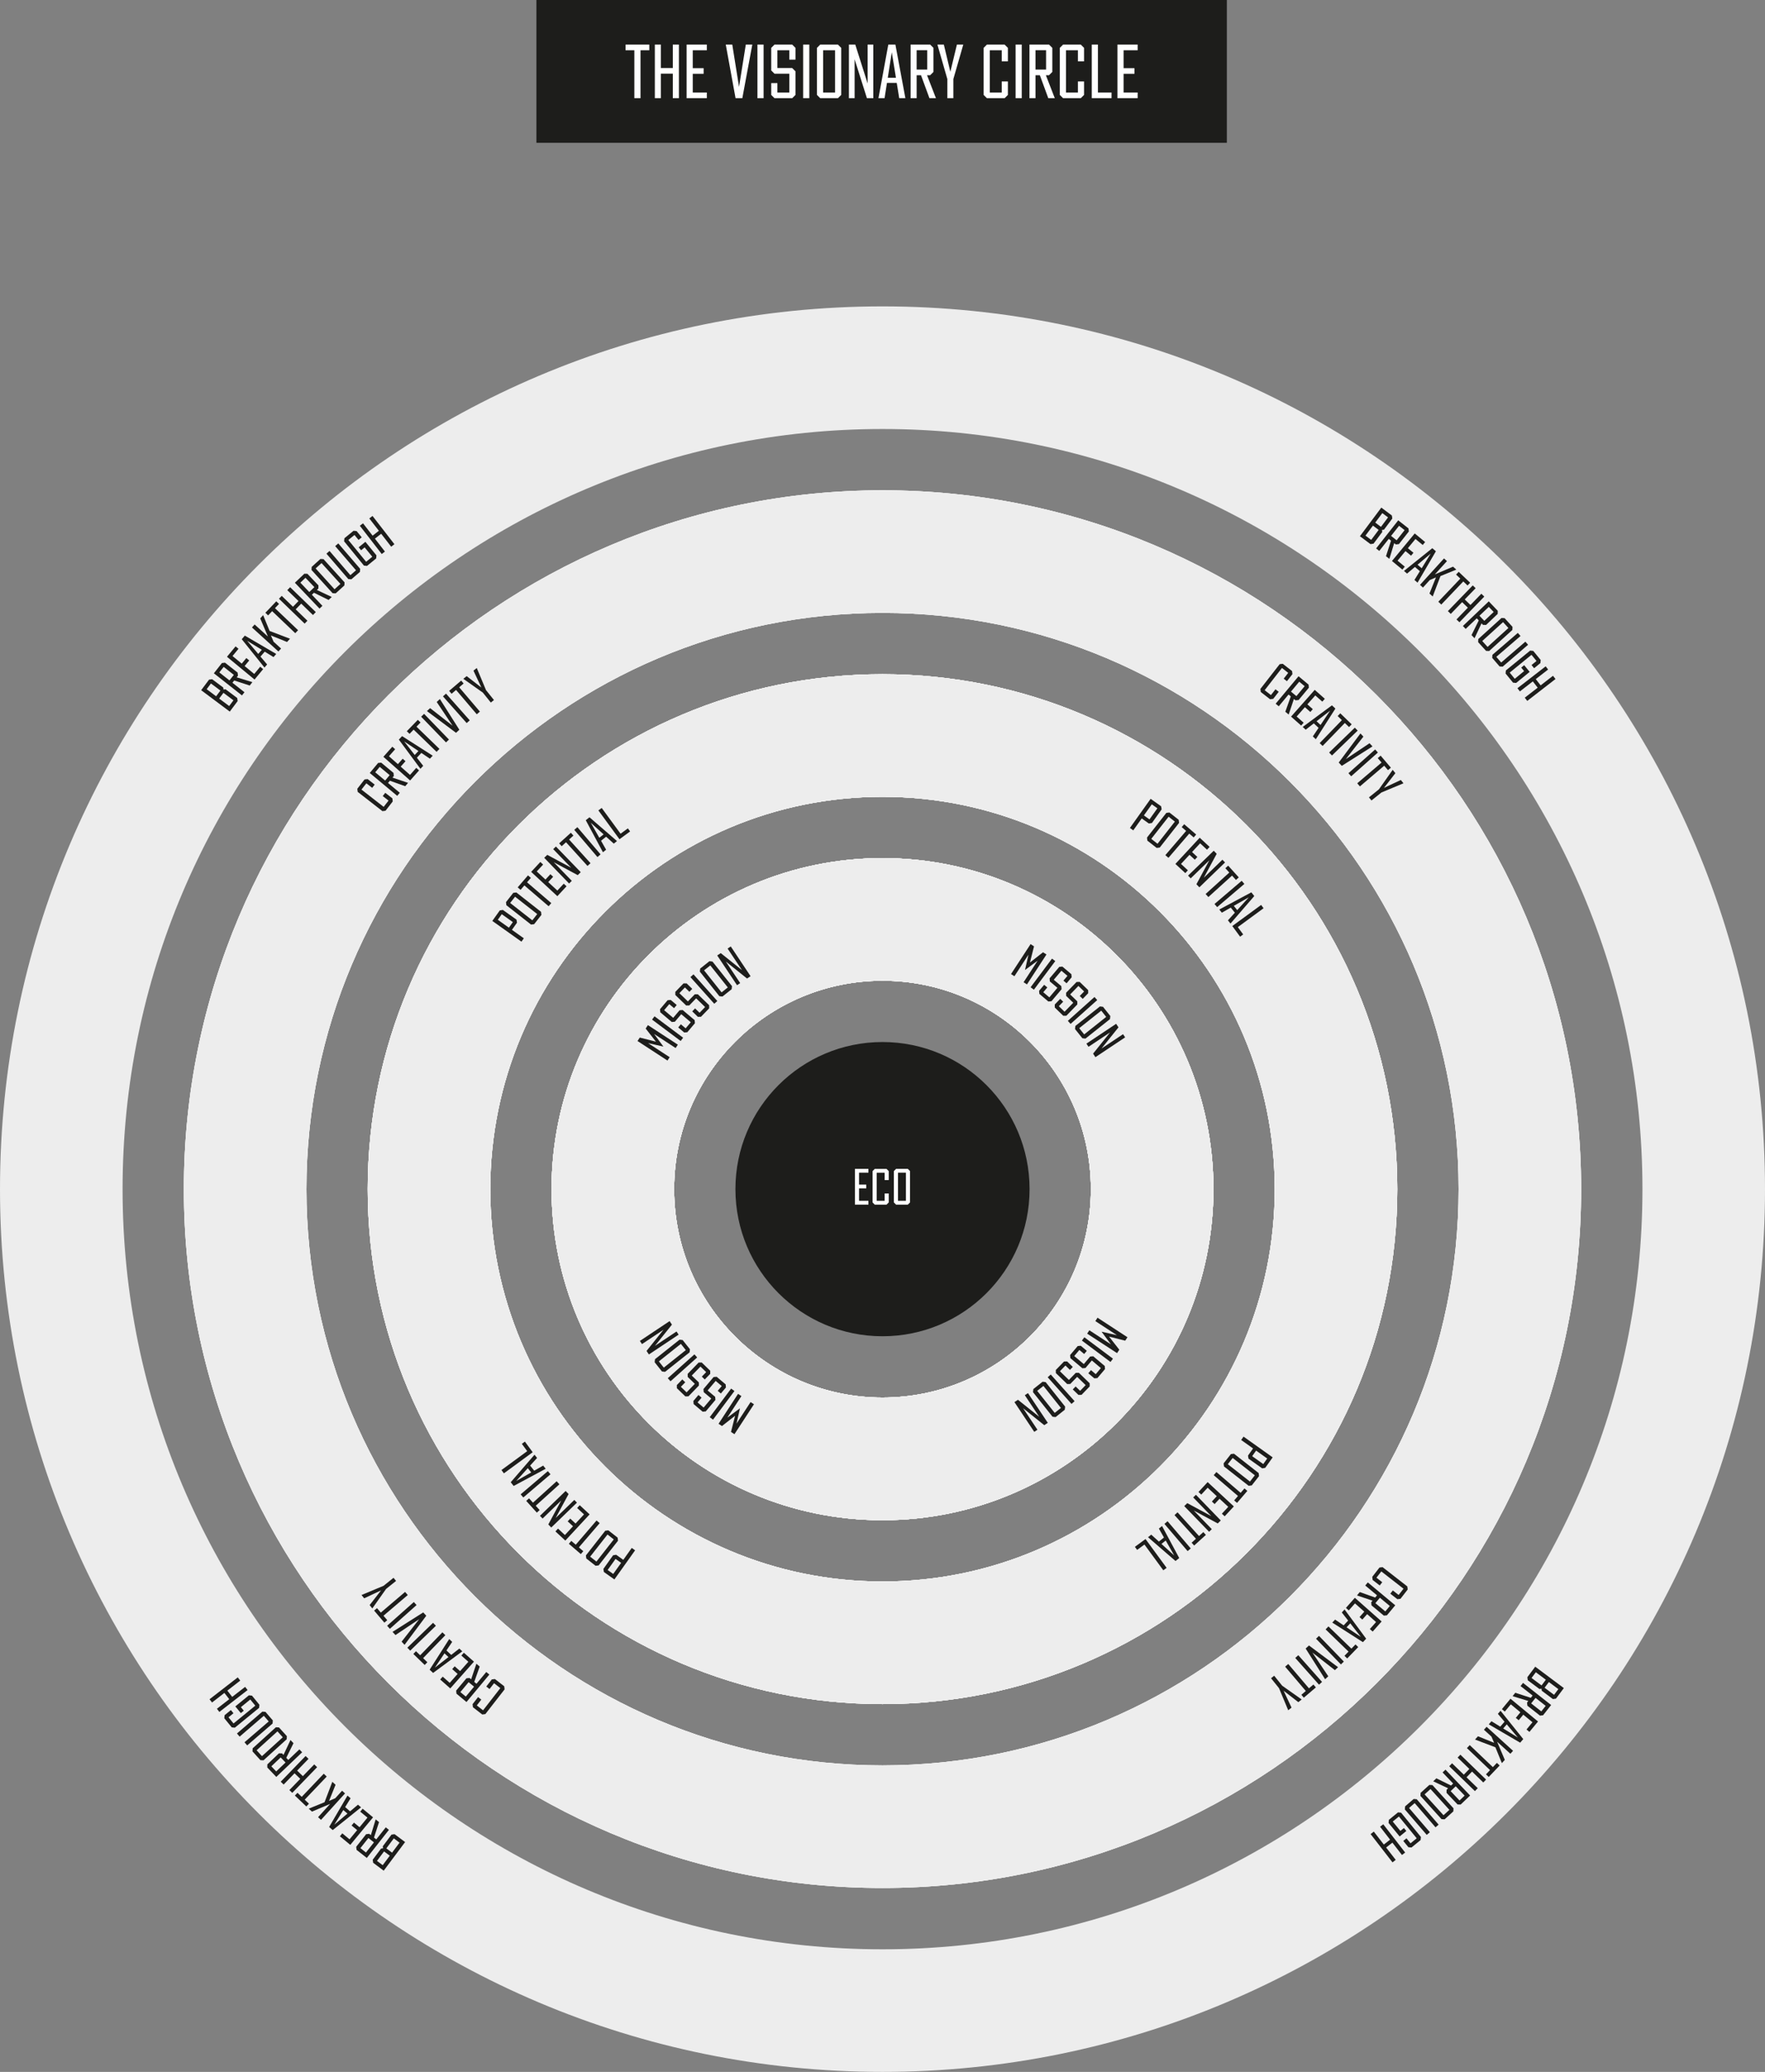 <?xml version="1.0" encoding="UTF-8"?>
<svg id="Layer_2" data-name="Layer 2" xmlns="http://www.w3.org/2000/svg" viewBox="0 0 790.36 927.52">
  <rect x="0" y="0" width="790.36" height="927.52" fill="#808080" stroke="none"/>
  <defs>
    <style>
      .cls-1 {
        fill: #1d1d1b;
      }

      .cls-2 {
        fill: #fff;
      }

      .cls-3 {
        fill: #ededed;
      }
    </style>
  </defs>
  <g id="Layer_1-2" data-name="Layer 1">
    <g>
      <g>
        <rect class="cls-1" x="240.2" width="309.17" height="63.93"/>
        <g>
          <path class="cls-2" d="M284.06,22.51h-3.93v-2.55h10.62v2.55h-3.93v21.45h-2.76v-21.45Z"/>
          <path class="cls-2" d="M304.01,19.96v24h-2.73v-10.98h-5.34v10.98h-2.7v-24h2.7v10.5h5.34v-10.5h2.73Z"/>
          <path class="cls-2" d="M310.22,22.51v8.01h4.86v2.52h-4.86v8.37h6.3v2.55h-9.06v-24h9.06v2.55h-6.3Z"/>
          <path class="cls-2" d="M336.88,19.96l-4.47,24h-3.03l-4.38-24h2.91l3.03,18.93,3.03-18.93h2.91Z"/>
          <path class="cls-2" d="M341.93,43.96h-2.76v-24h2.76v24Z"/>
          <path class="cls-2" d="M353.45,26.71v-4.2h-5.34v7.95h6.63l1.47,1.47v10.56l-1.47,1.47h-7.92l-1.47-1.47v-5.28h2.76v4.2h5.34v-8.4h-6.63l-1.47-1.47v-10.11l1.47-1.47h7.92l1.47,1.47v5.28h-2.76Z"/>
          <path class="cls-2" d="M362.41,43.96h-2.76v-24h2.76v24Z"/>
          <path class="cls-2" d="M376.69,21.43v21.06l-1.47,1.47h-7.92l-1.47-1.47v-21.06l1.47-1.47h7.92l1.47,1.47ZM368.59,22.51v18.9h5.34v-18.9h-5.34Z"/>
          <path class="cls-2" d="M391.06,19.96v24h-2.85l-5.52-17.43v17.43h-2.55v-24h2.85l5.52,17.4v-17.4h2.55Z"/>
          <path class="cls-2" d="M401.56,37.12h-4.38l-1.08,6.84h-2.73l4.41-24h3.18l4.47,24h-2.76l-1.11-6.84ZM401.2,34.81l-1.86-11.43-1.8,11.43h3.66Z"/>
          <path class="cls-2" d="M416.2,43.96l-3.78-10.29h-1.95v10.29h-2.7v-24h8.76l1.47,1.47v10.77l-1.47,1.47h-1.41l3.99,10.29h-2.91ZM410.47,31.15h4.74v-8.67h-4.74v8.67Z"/>
          <path class="cls-2" d="M426.91,35.38v8.58h-2.7v-8.58l-4.44-15.42h2.88l2.91,12.18,2.94-12.18h2.85l-4.44,15.42Z"/>
          <path class="cls-2" d="M451.33,42.49l-1.47,1.47h-7.92l-1.47-1.47v-21.06l1.47-1.47h7.92l1.47,1.47v6.03h-2.76v-4.95h-5.34v18.9h5.34v-4.95h2.76v6.03Z"/>
          <path class="cls-2" d="M457.54,43.96h-2.76v-24h2.76v24Z"/>
          <path class="cls-2" d="M469.42,43.96l-3.78-10.29h-1.95v10.29h-2.7v-24h8.76l1.47,1.47v10.77l-1.47,1.47h-1.41l3.99,10.29h-2.91ZM463.69,31.15h4.74v-8.67h-4.74v8.67Z"/>
          <path class="cls-2" d="M485.44,42.49l-1.47,1.47h-7.92l-1.47-1.47v-21.06l1.47-1.47h7.92l1.47,1.47v6.03h-2.76v-4.95h-5.34v18.9h5.34v-4.95h2.76v6.03Z"/>
          <path class="cls-2" d="M497.74,41.41v2.55h-8.85v-24h2.76v21.45h6.09Z"/>
          <path class="cls-2" d="M503.14,22.51v8.01h4.86v2.52h-4.86v8.37h6.3v2.55h-9.06v-24h9.06v2.55h-6.3Z"/>
        </g>
      </g>
      <path class="cls-3" d="M395.18,384.15c-81.84,0-148.19,66.35-148.19,148.19s66.35,148.2,148.19,148.2,148.19-66.35,148.19-148.2-66.34-148.19-148.19-148.19ZM395.18,625.65c-51.53,0-93.31-41.78-93.31-93.31s41.78-93.3,93.31-93.3,93.31,41.77,93.31,93.3-41.78,93.31-93.31,93.31Z"/>
      <path class="cls-3" d="M395.18,301.82c-127.31,0-230.52,103.21-230.52,230.52s103.21,230.53,230.52,230.53,230.52-103.21,230.52-230.53-103.2-230.52-230.52-230.52ZM395.18,707.98c-97,0-175.63-78.64-175.63-175.64s78.63-175.63,175.63-175.63,175.64,78.63,175.64,175.63-78.64,175.64-175.64,175.64Z"/>
      <path class="cls-3" d="M395.18,219.49c-172.78,0-312.85,140.07-312.85,312.85s140.07,312.85,312.85,312.85,312.85-140.06,312.85-312.85-140.06-312.85-312.85-312.85ZM395.18,790.31c-142.47,0-257.96-115.5-257.96-257.97s115.49-257.96,257.96-257.96,257.97,115.49,257.97,257.96-115.5,257.97-257.97,257.97Z"/>
      <path class="cls-3" d="M395.18,137.16C176.93,137.16,0,314.09,0,532.34s176.93,395.18,395.18,395.18,395.18-176.92,395.18-395.18-176.93-395.18-395.18-395.18ZM395.18,872.64c-187.94,0-340.29-152.36-340.29-340.3S207.24,192.05,395.18,192.05s340.3,152.35,340.3,340.29-152.36,340.3-340.3,340.3Z"/>
      <path class="cls-2" d="M395.18,384.15c-81.84,0-148.19,66.35-148.19,148.19s66.35,148.2,148.19,148.2,148.19-66.35,148.19-148.2-66.34-148.19-148.19-148.19ZM395.18,625.65c-51.53,0-93.31-41.78-93.31-93.31s41.78-93.3,93.31-93.3,93.31,41.77,93.31,93.3-41.78,93.31-93.31,93.31Z"/>
      <path class="cls-2" d="M395.18,301.82c-127.31,0-230.52,103.21-230.52,230.52s103.21,230.53,230.52,230.53,230.52-103.21,230.52-230.53-103.2-230.52-230.52-230.52ZM395.18,707.98c-97,0-175.63-78.64-175.63-175.64s78.63-175.63,175.63-175.63,175.64,78.63,175.64,175.63-78.64,175.64-175.64,175.64Z"/>
      <path class="cls-2" d="M395.18,219.49c-172.78,0-312.85,140.07-312.85,312.85s140.07,312.85,312.85,312.85,312.85-140.06,312.85-312.85-140.06-312.85-312.85-312.85ZM395.18,790.31c-142.47,0-257.96-115.5-257.96-257.97s115.49-257.96,257.96-257.96,257.97,115.49,257.97,257.96-115.5,257.97-257.97,257.97Z"/>
      <path class="cls-3" d="M395.18,384.15c-81.84,0-148.19,66.35-148.19,148.19s66.35,148.2,148.19,148.2,148.19-66.35,148.19-148.2-66.34-148.19-148.19-148.19ZM395.18,625.65c-51.53,0-93.31-41.78-93.31-93.31s41.78-93.3,93.31-93.3,93.31,41.77,93.31,93.3-41.78,93.31-93.31,93.31Z"/>
      <path class="cls-3" d="M395.18,301.82c-127.31,0-230.52,103.21-230.52,230.52s103.21,230.53,230.52,230.53,230.52-103.21,230.52-230.53-103.2-230.52-230.52-230.52ZM395.18,707.98c-97,0-175.63-78.64-175.63-175.64s78.63-175.63,175.63-175.63,175.64,78.63,175.64,175.63-78.64,175.64-175.64,175.64Z"/>
      <path class="cls-3" d="M395.18,219.49c-172.78,0-312.85,140.07-312.85,312.85s140.07,312.85,312.85,312.85,312.85-140.06,312.85-312.85-140.06-312.85-312.85-312.85ZM395.18,790.31c-142.47,0-257.96-115.5-257.96-257.97s115.49-257.96,257.96-257.96,257.97,115.49,257.97,257.96-115.5,257.97-257.97,257.97Z"/>
      <path class="cls-2" d="M395.18,384.15c-81.84,0-148.19,66.35-148.19,148.19s66.35,148.2,148.19,148.2,148.19-66.35,148.19-148.2-66.34-148.19-148.19-148.19ZM395.18,625.65c-51.53,0-93.31-41.78-93.31-93.31s41.78-93.3,93.31-93.3,93.31,41.77,93.31,93.3-41.78,93.31-93.31,93.31Z"/>
      <path class="cls-2" d="M395.18,301.82c-127.31,0-230.52,103.21-230.52,230.52s103.21,230.53,230.52,230.53,230.52-103.21,230.52-230.53-103.2-230.52-230.52-230.52ZM395.18,707.98c-97,0-175.63-78.64-175.63-175.64s78.63-175.63,175.63-175.63,175.64,78.63,175.64,175.63-78.64,175.64-175.64,175.64Z"/>
      <path class="cls-3" d="M395.18,384.15c-81.84,0-148.19,66.35-148.19,148.19s66.35,148.2,148.19,148.2,148.19-66.35,148.19-148.2-66.34-148.19-148.19-148.19ZM395.18,625.65c-51.53,0-93.31-41.78-93.31-93.31s41.78-93.3,93.31-93.3,93.31,41.77,93.31,93.3-41.78,93.31-93.31,93.31Z"/>
      <path class="cls-3" d="M395.18,301.82c-127.31,0-230.52,103.21-230.52,230.52s103.21,230.53,230.52,230.53,230.52-103.21,230.52-230.53-103.2-230.52-230.52-230.52ZM395.18,707.98c-97,0-175.63-78.64-175.63-175.64s78.63-175.63,175.63-175.63,175.64,78.63,175.64,175.63-78.64,175.64-175.64,175.64Z"/>
      <path class="cls-2" d="M395.18,384.15c-81.84,0-148.19,66.35-148.19,148.19s66.35,148.2,148.19,148.2,148.19-66.35,148.19-148.2-66.34-148.19-148.19-148.19ZM395.18,625.65c-51.53,0-93.31-41.78-93.31-93.31s41.78-93.3,93.31-93.3,93.31,41.77,93.31,93.3-41.78,93.31-93.31,93.31Z"/>
      <path class="cls-3" d="M395.18,384.15c-81.84,0-148.19,66.35-148.19,148.19s66.35,148.2,148.19,148.2,148.19-66.35,148.19-148.2-66.34-148.19-148.19-148.19ZM395.18,625.65c-51.53,0-93.31-41.78-93.31-93.31s41.78-93.3,93.31-93.3,93.31,41.77,93.31,93.3-41.78,93.31-93.31,93.31Z"/>
      <circle class="cls-1" cx="395.18" cy="532.34" r="65.86"/>
      <g>
        <path class="cls-1" d="M321.75,637.4l8.74-13.4,1.51.98-6.3,9.65,5.63-4.16h.02s-1.54,6.84-1.54,6.84l6.3-9.65,1.51.98-8.74,13.4-1.54-1.01,1.83-7.24-5.87,4.6-1.54-1.01Z"/>
        <path class="cls-1" d="M327.4,621.62l1.47,1.1-9.58,12.81-1.47-1.1,9.58-12.81Z"/>
        <path class="cls-1" d="M314.16,625.68l-1.8,2.14,2.72,2.3,3.42-4.05-3.38-2.85-.12-1.38,4.54-5.38,1.38-.12,4.03,3.41.12,1.38-2.27,2.69-1.41-1.19,1.81-2.14-2.72-2.3-3.61,4.28,3.38,2.85.12,1.38-4.35,5.15-1.38.12-4.03-3.41-.12-1.38,2.27-2.69,1.4,1.19Z"/>
        <path class="cls-1" d="M306.84,618.82l-1.95,2.01,2.56,2.48,3.69-3.81-3.18-3.08-.02-1.39,4.9-5.06,1.39-.02,3.79,3.67.02,1.39-2.45,2.53-1.32-1.28,1.95-2.01-2.56-2.48-3.9,4.02,3.18,3.08.02,1.39-4.69,4.84-1.38.02-3.79-3.67-.02-1.39,2.45-2.53,1.32,1.28Z"/>
        <path class="cls-1" d="M310.96,606.31l1.23,1.37-11.93,10.67-1.23-1.37,11.93-10.67Z"/>
        <path class="cls-1" d="M293.31,608.46l10.99-8.73,1.38.16,3.28,4.13-.16,1.38-10.99,8.73-1.38-.16-3.28-4.13.16-1.38ZM297.24,612.24l9.86-7.84-2.21-2.79-9.86,7.84,2.21,2.79Z"/>
        <path class="cls-1" d="M286.53,600.29l13.31-8.87,1.05,1.58-7.62,9.51,9.67-6.44.94,1.41-13.31,8.87-1.05-1.58,7.61-9.5-9.65,6.43-.94-1.41Z"/>
      </g>
      <g>
        <path class="cls-1" d="M290.13,458.91l13.4,8.75-.98,1.51-9.65-6.3,4.16,5.63v.02s-6.84-1.54-6.84-1.54l9.65,6.29-.98,1.51-13.41-8.75,1.01-1.54,7.24,1.83-4.6-5.87,1.01-1.54Z"/>
        <path class="cls-1" d="M305.9,464.55l-1.1,1.47-12.81-9.58,1.1-1.47,12.81,9.58Z"/>
        <path class="cls-1" d="M301.84,451.32l-2.14-1.81-2.3,2.72,4.05,3.42,2.85-3.38,1.38-.12,5.38,4.54.12,1.38-3.41,4.03-1.38.12-2.69-2.27,1.19-1.41,2.14,1.81,2.3-2.72-4.28-3.61-2.85,3.38-1.38.12-5.15-4.35-.12-1.38,3.41-4.03,1.38-.12,2.69,2.27-1.19,1.41Z"/>
        <path class="cls-1" d="M308.71,444l-2.01-1.95-2.48,2.56,3.81,3.69,3.08-3.18,1.38-.02,5.06,4.9.02,1.39-3.67,3.79-1.39.02-2.53-2.45,1.28-1.32,2.01,1.95,2.48-2.56-4.02-3.9-3.08,3.18-1.39.02-4.84-4.69-.02-1.39,3.67-3.79,1.39-.02,2.53,2.45-1.28,1.32Z"/>
        <path class="cls-1" d="M321.21,448.12l-1.37,1.23-10.67-11.93,1.37-1.23,10.67,11.93Z"/>
        <path class="cls-1" d="M319.06,430.47l8.73,10.99-.16,1.38-4.13,3.28-1.38-.16-8.73-10.99.16-1.38,4.13-3.29,1.38.16ZM315.28,434.39l7.84,9.86,2.79-2.21-7.84-9.86-2.79,2.21Z"/>
        <path class="cls-1" d="M327.23,423.69l8.87,13.31-1.58,1.05-9.51-7.62,6.44,9.67-1.41.94-8.87-13.31,1.58-1.05,9.5,7.61-6.43-9.65,1.41-.94Z"/>
      </g>
      <g>
        <path class="cls-1" d="M468.61,427.28l-8.74,13.41-1.51-.98,6.29-9.65-5.63,4.16h-.02s1.54-6.84,1.54-6.84l-6.29,9.65-1.51-.98,8.75-13.4,1.54,1.01-1.83,7.24,5.87-4.6,1.54,1Z"/>
        <path class="cls-1" d="M462.97,443.06l-1.47-1.1,9.58-12.81,1.47,1.1-9.58,12.81Z"/>
        <path class="cls-1" d="M476.2,439l1.81-2.14-2.72-2.3-3.42,4.05,3.38,2.85.12,1.38-4.54,5.38-1.38.12-4.03-3.41-.12-1.38,2.27-2.69,1.41,1.19-1.81,2.14,2.72,2.3,3.61-4.28-3.38-2.85-.12-1.38,4.35-5.15,1.38-.12,4.03,3.41.12,1.38-2.27,2.69-1.41-1.19Z"/>
        <path class="cls-1" d="M483.52,445.86l1.95-2.01-2.56-2.48-3.69,3.81,3.18,3.08.02,1.39-4.9,5.06-1.39.02-3.79-3.67-.02-1.38,2.45-2.53,1.32,1.28-1.95,2.01,2.56,2.48,3.9-4.02-3.18-3.08-.02-1.39,4.69-4.84,1.39-.02,3.79,3.67.02,1.39-2.45,2.53-1.32-1.28Z"/>
        <path class="cls-1" d="M479.4,458.37l-1.23-1.37,11.93-10.67,1.23,1.37-11.93,10.67Z"/>
        <path class="cls-1" d="M497.05,456.22l-10.99,8.73-1.38-.16-3.29-4.13.16-1.38,10.99-8.73,1.38.16,3.28,4.13-.16,1.38ZM493.13,452.44l-9.86,7.84,2.22,2.79,9.86-7.84-2.21-2.79Z"/>
        <path class="cls-1" d="M503.84,464.39l-13.31,8.87-1.05-1.58,7.62-9.51-9.67,6.44-.94-1.41,13.31-8.87,1.05,1.58-7.61,9.49,9.65-6.43.94,1.41Z"/>
      </g>
      <g>
        <path class="cls-1" d="M500.24,605.77l-13.41-8.74.98-1.51,9.65,6.3-4.16-5.63v-.02s6.84,1.54,6.84,1.54l-9.65-6.3.98-1.51,13.4,8.74-1.01,1.54-7.24-1.83,4.6,5.87-1.01,1.54Z"/>
        <path class="cls-1" d="M484.47,600.13l1.1-1.47,12.81,9.58-1.1,1.47-12.81-9.58Z"/>
        <path class="cls-1" d="M488.53,613.36l2.14,1.81,2.3-2.72-4.05-3.42-2.85,3.38-1.38.12-5.38-4.54-.12-1.38,3.41-4.03,1.38-.12,2.69,2.27-1.19,1.41-2.14-1.81-2.3,2.72,4.28,3.61,2.85-3.38,1.38-.12,5.15,4.35.12,1.38-3.41,4.03-1.38.12-2.69-2.27,1.19-1.41Z"/>
        <path class="cls-1" d="M481.66,620.68l2.01,1.95,2.48-2.56-3.81-3.69-3.08,3.18-1.39.02-5.06-4.9-.02-1.39,3.68-3.79,1.39-.02,2.53,2.45-1.28,1.32-2.01-1.95-2.48,2.56,4.03,3.9,3.07-3.18,1.39-.02,4.84,4.69.02,1.39-3.67,3.79-1.39.02-2.53-2.45,1.28-1.32Z"/>
        <path class="cls-1" d="M469.15,616.56l1.37-1.23,10.67,11.93-1.37,1.23-10.67-11.93Z"/>
        <path class="cls-1" d="M471.3,634.21l-8.73-10.99.16-1.38,4.13-3.28,1.38.16,8.73,10.99-.16,1.38-4.13,3.29-1.38-.16ZM475.08,630.29l-7.84-9.86-2.79,2.21,7.84,9.86,2.79-2.21Z"/>
        <path class="cls-1" d="M463.14,641l-8.87-13.31,1.58-1.05,9.51,7.62-6.45-9.67,1.41-.94,8.88,13.31-1.58,1.05-9.49-7.61,6.43,9.65-1.41.94Z"/>
      </g>
      <g>
        <path class="cls-1" d="M270.19,702.36l4.35-6.11,1.37-.23,3.2,2.27,3.79-5.33,1.5,1.07-9.28,13.04-4.7-3.34-.23-1.37ZM272.1,702.84l2.5,1.77,3.54-4.97-2.5-1.77-3.54,4.97Z"/>
        <path class="cls-1" d="M262.37,696.31l8.66-11.05,1.38-.17,4.16,3.26.17,1.38-8.66,11.05-1.38.17-4.16-3.26-.17-1.38ZM267.07,699.07l7.77-9.92-2.8-2.2-7.77,9.92,2.8,2.2Z"/>
        <path class="cls-1" d="M259.21,692.71l1.99,1.71-1.11,1.29-5.37-4.61,1.11-1.29,1.99,1.71,9.31-10.85,1.4,1.2-9.31,10.85Z"/>
        <path class="cls-1" d="M252.96,687.18l3.63-3.92-2.38-2.2,1.14-1.23,2.38,2.2,3.79-4.09-3.08-2.86,1.16-1.25,4.43,4.11-10.88,11.73-4.43-4.11,1.16-1.25,3.08,2.86Z"/>
        <path class="cls-1" d="M241.79,678.59l11.5-11.13,1.32,1.37-5.79,10.73,8.35-8.09,1.18,1.22-11.5,11.13-1.32-1.37,5.78-10.72-8.34,8.07-1.18-1.22Z"/>
        <path class="cls-1" d="M239.89,674.07l1.76,1.94-1.26,1.14-4.75-5.25,1.26-1.14,1.76,1.94,10.6-9.59,1.24,1.36-10.6,9.6Z"/>
        <path class="cls-1" d="M245.32,658.59l1.19,1.4-12.18,10.38-1.19-1.4,12.18-10.38Z"/>
        <path class="cls-1" d="M237.4,656.1l1.82,2.28,4.01-2.28,1.13,1.42-14.34,7.69-1.32-1.66,10.65-12.32,1.15,1.44-3.1,3.42ZM236.35,657.25l-5.18,5.73,6.71-3.82-1.52-1.91Z"/>
        <path class="cls-1" d="M233.68,646.36l1.37-1,3.49,4.76-12.9,9.45-1.09-1.48,11.53-8.45-2.4-3.28Z"/>
      </g>
      <g>
        <path class="cls-1" d="M225.17,407.34l6.11,4.35.23,1.37-2.27,3.2,5.33,3.79-1.07,1.5-13.04-9.28,3.34-4.7,1.37-.23ZM224.69,409.26l-1.78,2.49,4.97,3.54,1.78-2.49-4.97-3.54Z"/>
        <path class="cls-1" d="M231.22,399.53l11.05,8.66.17,1.38-3.26,4.16-1.38.17-11.05-8.66-.17-1.38,3.26-4.16,1.38-.17ZM228.45,404.23l9.92,7.77,2.2-2.8-9.92-7.77-2.2,2.8Z"/>
        <path class="cls-1" d="M234.82,396.37l-1.71,1.99-1.29-1.11,4.61-5.37,1.29,1.11-1.71,1.99,10.86,9.31-1.2,1.4-10.85-9.31Z"/>
        <path class="cls-1" d="M240.34,390.11l3.92,3.63,2.21-2.38,1.23,1.14-2.21,2.38,4.09,3.8,2.86-3.08,1.25,1.16-4.11,4.43-11.73-10.88,4.11-4.43,1.25,1.16-2.86,3.08Z"/>
        <path class="cls-1" d="M248.93,378.95l11.13,11.5-1.37,1.32-10.73-5.79,8.09,8.35-1.22,1.18-11.13-11.5,1.37-1.32,10.72,5.77-8.07-8.33,1.22-1.18Z"/>
        <path class="cls-1" d="M253.46,377.05l-1.94,1.76-1.14-1.26,5.25-4.75,1.14,1.26-1.94,1.76,9.6,10.6-1.36,1.23-9.6-10.6Z"/>
        <path class="cls-1" d="M268.93,382.48l-1.4,1.19-10.38-12.18,1.4-1.19,10.38,12.18Z"/>
        <path class="cls-1" d="M271.42,374.56l-2.28,1.82,2.28,4.01-1.42,1.14-7.69-14.34,1.66-1.32,12.32,10.65-1.44,1.15-3.42-3.1ZM270.28,373.51l-5.73-5.18,3.82,6.71,1.91-1.52Z"/>
        <path class="cls-1" d="M281.16,370.84l1,1.37-4.76,3.49-9.45-12.91,1.49-1.09,8.45,11.53,3.27-2.4Z"/>
      </g>
      <g>
        <path class="cls-1" d="M520.18,362.32l-4.35,6.11-1.37.23-3.2-2.27-3.79,5.33-1.5-1.07,9.28-13.04,4.7,3.34.23,1.37ZM518.26,361.84l-2.49-1.77-3.54,4.97,2.5,1.78,3.54-4.97Z"/>
        <path class="cls-1" d="M527.99,368.37l-8.66,11.05-1.38.17-4.16-3.26-.17-1.38,8.66-11.05,1.37-.17,4.16,3.26.17,1.38ZM523.3,365.61l-7.77,9.92,2.8,2.2,7.77-9.92-2.8-2.2Z"/>
        <path class="cls-1" d="M531.15,371.98l-1.99-1.71,1.11-1.29,5.37,4.61-1.11,1.29-1.99-1.71-9.31,10.85-1.39-1.2,9.31-10.85Z"/>
        <path class="cls-1" d="M537.42,377.51l-3.63,3.92,2.38,2.2-1.14,1.23-2.38-2.2-3.8,4.09,3.08,2.86-1.16,1.25-4.43-4.11,10.88-11.73,4.43,4.11-1.16,1.25-3.08-2.86Z"/>
        <path class="cls-1" d="M548.57,386.09l-11.5,11.13-1.32-1.37,5.79-10.73-8.35,8.09-1.18-1.22,11.5-11.14,1.32,1.37-5.78,10.72,8.34-8.07,1.18,1.22Z"/>
        <path class="cls-1" d="M550.47,390.61l-1.76-1.94,1.26-1.14,4.75,5.25-1.26,1.14-1.76-1.94-10.6,9.6-1.23-1.36,10.6-9.6Z"/>
        <path class="cls-1" d="M545.04,406.09l-1.19-1.4,12.18-10.38,1.19,1.4-12.18,10.38Z"/>
        <path class="cls-1" d="M552.96,408.58l-1.82-2.28-4.01,2.28-1.13-1.42,14.34-7.69,1.32,1.66-10.65,12.32-1.15-1.44,3.1-3.42ZM554.02,407.43l5.18-5.73-6.71,3.82,1.52,1.91Z"/>
        <path class="cls-1" d="M556.68,418.32l-1.37,1-3.49-4.76,12.91-9.45,1.09,1.48-11.53,8.45,2.4,3.27Z"/>
      </g>
      <g>
        <path class="cls-1" d="M565.2,657.34l-6.12-4.35-.23-1.37,2.27-3.2-5.33-3.79,1.07-1.5,13.04,9.28-3.34,4.7-1.37.23ZM565.68,655.42l1.77-2.49-4.97-3.54-1.77,2.49,4.97,3.54Z"/>
        <path class="cls-1" d="M559.15,665.15l-11.05-8.66-.17-1.38,3.26-4.16,1.38-.17,11.05,8.66.17,1.37-3.26,4.16-1.37.17ZM561.91,660.45l-9.92-7.77-2.19,2.8,9.92,7.77,2.19-2.8Z"/>
        <path class="cls-1" d="M555.55,668.31l1.71-1.99,1.29,1.11-4.61,5.37-1.29-1.11,1.71-1.99-10.86-9.31,1.2-1.4,10.86,9.31Z"/>
        <path class="cls-1" d="M550.02,674.57l-3.92-3.63-2.2,2.38-1.23-1.14,2.2-2.38-4.09-3.8-2.86,3.08-1.25-1.16,4.11-4.43,11.73,10.88-4.11,4.43-1.25-1.16,2.86-3.08Z"/>
        <path class="cls-1" d="M541.44,685.73l-11.14-11.5,1.37-1.32,10.73,5.79-8.09-8.35,1.22-1.18,11.13,11.5-1.37,1.32-10.72-5.77,8.07,8.34-1.22,1.18Z"/>
        <path class="cls-1" d="M536.91,687.63l1.94-1.76,1.14,1.26-5.25,4.75-1.14-1.26,1.94-1.76-9.6-10.6,1.36-1.24,9.6,10.6Z"/>
        <path class="cls-1" d="M521.43,682.2l1.4-1.19,10.38,12.18-1.4,1.19-10.38-12.18Z"/>
        <path class="cls-1" d="M518.94,690.12l2.28-1.82-2.28-4.01,1.42-1.14,7.69,14.34-1.66,1.32-12.31-10.65,1.44-1.15,3.42,3.1ZM520.09,691.17l5.73,5.18-3.82-6.71-1.91,1.52Z"/>
        <path class="cls-1" d="M509.2,693.84l-1-1.37,4.76-3.49,9.45,12.9-1.48,1.09-8.45-11.53-3.28,2.4Z"/>
      </g>
      <g>
        <path class="cls-1" d="M175.7,357.4l.17,1.38-3.24,4.17-1.38.17-11.08-8.63-.17-1.38,3.24-4.17,1.38-.17,3.17,2.47-1.13,1.45-2.61-2.03-2.19,2.81,9.94,7.74,2.19-2.81-2.6-2.03,1.13-1.45,3.17,2.47Z"/>
        <path class="cls-1" d="M181.46,351.96l-6.88-2.45-.83,1,5.27,4.39-1.15,1.38-12.29-10.24,3.74-4.49,1.38-.13,5.52,4.59.13,1.38-.6.72,6.97,2.35-1.24,1.49ZM172.46,349.43l2.02-2.43-4.44-3.7-2.02,2.43,4.44,3.7Z"/>
        <path class="cls-1" d="M174.17,338.54l4,3.54,2.15-2.42,1.26,1.11-2.15,2.43,4.18,3.7,2.78-3.15,1.27,1.13-4,4.52-11.98-10.6,4-4.52,1.27,1.13-2.78,3.14Z"/>
        <path class="cls-1" d="M188.67,337.07l-2,2.13,2.84,3.64-1.24,1.33-9.67-13.08,1.45-1.55,13.72,8.76-1.26,1.34-3.83-2.58ZM187.38,336.2l-6.41-4.3,4.74,6.08,1.67-1.78Z"/>
        <path class="cls-1" d="M185.21,326.64l-1.82,1.88-1.22-1.18,4.93-5.09,1.22,1.18-1.82,1.88,10.28,9.95-1.28,1.32-10.28-9.95Z"/>
        <path class="cls-1" d="M201.04,331.07l-1.32,1.28-11.13-11.5,1.32-1.28,11.13,11.5Z"/>
        <path class="cls-1" d="M196.98,312.93l8.71,13.75-1.48,1.38-13.03-9.73,1.42-1.32,10.07,7.87-7.11-10.62,1.42-1.32Z"/>
        <path class="cls-1" d="M210.35,322.47l-1.38,1.22-10.62-11.95,1.38-1.22,10.62,11.96Z"/>
        <path class="cls-1" d="M204.21,308.87l-1.99,1.7-1.1-1.29,5.39-4.59,1.1,1.29-1.99,1.7,9.27,10.88-1.4,1.19-9.26-10.88Z"/>
        <path class="cls-1" d="M217.61,308.92l3.58,4.46-1.4,1.13-3.58-4.46-8.74-6.17,1.5-1.2,6.6,5.12-3.55-7.56,1.48-1.19,4.12,9.87Z"/>
      </g>
      <g>
        <path class="cls-1" d="M220.24,751.82l1.38-.17,4.17,3.24.17,1.38-8.63,11.08-1.38.17-4.17-3.24-.17-1.38,2.47-3.17,1.45,1.13-2.03,2.61,2.81,2.19,7.74-9.95-2.81-2.19-2.03,2.61-1.45-1.13,2.47-3.17Z"/>
        <path class="cls-1" d="M214.81,746.06l-2.45,6.88,1,.83,4.39-5.27,1.38,1.15-10.24,12.29-4.49-3.74-.13-1.38,4.6-5.51,1.38-.13.72.6,2.35-6.97,1.49,1.24ZM212.28,755.07l-2.43-2.02-3.7,4.44,2.43,2.02,3.7-4.44Z"/>
        <path class="cls-1" d="M201.38,753.36l3.54-4-2.43-2.15,1.11-1.26,2.43,2.15,3.7-4.18-3.14-2.78,1.12-1.27,4.52,4-10.6,11.98-4.52-4,1.13-1.27,3.14,2.78Z"/>
        <path class="cls-1" d="M199.92,738.85l2.13,2,3.64-2.84,1.33,1.24-13.08,9.67-1.55-1.45,8.76-13.71,1.34,1.26-2.58,3.84ZM199.04,740.14l-4.3,6.41,6.08-4.74-1.78-1.67Z"/>
        <path class="cls-1" d="M189.48,742.31l1.88,1.82-1.18,1.22-5.09-4.93,1.18-1.22,1.88,1.82,9.95-10.28,1.32,1.28-9.95,10.27Z"/>
        <path class="cls-1" d="M193.91,726.48l1.28,1.32-11.5,11.14-1.28-1.32,11.5-11.13Z"/>
        <path class="cls-1" d="M175.77,730.54l13.75-8.71,1.37,1.48-9.73,13.03-1.32-1.42,7.87-10.07-10.62,7.11-1.32-1.42Z"/>
        <path class="cls-1" d="M185.31,717.17l1.22,1.37-11.95,10.63-1.22-1.38,11.96-10.62Z"/>
        <path class="cls-1" d="M171.71,723.31l1.7,1.99-1.29,1.1-4.59-5.39,1.29-1.1,1.7,2,10.88-9.26,1.19,1.4-10.88,9.27Z"/>
        <path class="cls-1" d="M171.76,709.91l4.46-3.58,1.13,1.4-4.46,3.58-6.17,8.74-1.2-1.5,5.12-6.59-7.56,3.55-1.19-1.48,9.87-4.12Z"/>
      </g>
      <g>
        <path class="cls-1" d="M570.12,312.86l-1.38.17-4.17-3.24-.17-1.38,8.63-11.08,1.38-.17,4.17,3.24.17,1.38-2.47,3.17-1.45-1.13,2.03-2.6-2.81-2.19-7.74,9.95,2.81,2.19,2.03-2.6,1.45,1.13-2.47,3.17Z"/>
        <path class="cls-1" d="M575.56,318.62l2.45-6.88-1-.83-4.39,5.27-1.38-1.15,10.24-12.29,4.49,3.74.13,1.38-4.59,5.52-1.38.13-.72-.6-2.35,6.97-1.49-1.24ZM578.09,309.61l2.43,2.02,3.7-4.44-2.43-2.02-3.7,4.44Z"/>
        <path class="cls-1" d="M588.98,311.32l-3.54,4,2.43,2.15-1.11,1.26-2.43-2.15-3.7,4.18,3.14,2.78-1.12,1.27-4.52-4,10.6-11.98,4.52,4-1.13,1.27-3.14-2.78Z"/>
        <path class="cls-1" d="M590.45,325.83l-2.13-2-3.64,2.84-1.33-1.24,13.08-9.67,1.55,1.45-8.76,13.72-1.34-1.26,2.58-3.83ZM591.33,324.54l4.3-6.41-6.08,4.74,1.78,1.67Z"/>
        <path class="cls-1" d="M600.88,322.37l-1.88-1.82,1.18-1.22,5.09,4.93-1.18,1.22-1.88-1.82-9.95,10.28-1.32-1.28,9.95-10.28Z"/>
        <path class="cls-1" d="M596.46,338.2l-1.28-1.32,11.5-11.13,1.28,1.32-11.5,11.13Z"/>
        <path class="cls-1" d="M614.6,334.14l-13.75,8.71-1.38-1.48,9.73-13.03,1.32,1.42-7.87,10.07,10.62-7.11,1.32,1.42Z"/>
        <path class="cls-1" d="M605.05,347.51l-1.22-1.37,11.96-10.63,1.22,1.38-11.96,10.63Z"/>
        <path class="cls-1" d="M618.65,341.37l-1.7-1.99,1.29-1.1,4.59,5.39-1.29,1.1-1.7-1.99-10.88,9.27-1.19-1.4,10.88-9.27Z"/>
        <path class="cls-1" d="M618.6,354.77l-4.46,3.58-1.13-1.4,4.46-3.58,6.17-8.74,1.2,1.5-5.12,6.59,7.56-3.55,1.19,1.48-9.87,4.12Z"/>
      </g>
      <g>
        <path class="cls-1" d="M614.66,707.28l-.17-1.38,3.24-4.17,1.38-.17,11.08,8.63.17,1.38-3.24,4.17-1.38.17-3.17-2.47,1.13-1.45,2.6,2.03,2.19-2.81-9.94-7.74-2.19,2.81,2.6,2.03-1.13,1.45-3.17-2.47Z"/>
        <path class="cls-1" d="M608.91,712.72l6.88,2.45.83-1-5.27-4.39,1.15-1.38,12.29,10.24-3.74,4.49-1.38.13-5.52-4.59-.13-1.38.6-.72-6.97-2.35,1.24-1.49ZM617.91,715.25l-2.02,2.43,4.44,3.7,2.02-2.43-4.44-3.7Z"/>
        <path class="cls-1" d="M616.2,726.14l-4-3.54-2.15,2.43-1.26-1.11,2.14-2.43-4.18-3.7-2.78,3.14-1.27-1.13,4-4.52,11.98,10.6-4,4.52-1.27-1.12,2.78-3.14Z"/>
        <path class="cls-1" d="M601.69,727.61l2-2.13-2.84-3.64,1.24-1.33,9.67,13.08-1.45,1.55-13.72-8.76,1.26-1.34,3.83,2.58ZM602.98,728.49l6.41,4.3-4.74-6.08-1.67,1.78Z"/>
        <path class="cls-1" d="M605.16,738.04l1.82-1.88,1.22,1.18-4.93,5.09-1.22-1.18,1.82-1.88-10.27-9.95,1.28-1.32,10.28,9.95Z"/>
        <path class="cls-1" d="M589.32,733.61l1.32-1.28,11.13,11.5-1.32,1.28-11.13-11.5Z"/>
        <path class="cls-1" d="M593.38,751.75l-8.71-13.75,1.48-1.38,13.03,9.73-1.42,1.32-10.07-7.87,7.11,10.62-1.42,1.32Z"/>
        <path class="cls-1" d="M580.01,742.21l1.37-1.22,10.63,11.96-1.37,1.22-10.63-11.96Z"/>
        <path class="cls-1" d="M586.15,755.81l1.99-1.7,1.1,1.29-5.39,4.59-1.1-1.29,1.99-1.7-9.26-10.89,1.4-1.19,9.27,10.89Z"/>
        <path class="cls-1" d="M572.75,755.76l-3.58-4.46,1.4-1.13,3.58,4.46,8.74,6.17-1.5,1.2-6.6-5.12,3.55,7.56-1.48,1.19-4.12-9.87Z"/>
      </g>
      <g>
        <path class="cls-1" d="M94.98,304.06l4.98,3.72.14.91.9-.13,5.22,3.91.2,1.37-3.53,4.72-12.81-9.58,3.53-4.72,1.37-.2ZM92.54,308.53l4.24,3.17,1.92-2.56-4.24-3.17-1.92,2.56ZM104.54,313.51l-4.48-3.35-1.92,2.56,4.48,3.35,1.92-2.56Z"/>
        <path class="cls-1" d="M111.83,306.89l-6.95-2.26-.8,1.02,5.39,4.24-1.12,1.42-12.58-9.9,3.61-4.59,1.38-.16,5.64,4.44.16,1.38-.58.74,7.04,2.15-1.2,1.53ZM102.75,304.6l1.96-2.48-4.54-3.58-1.96,2.48,4.54,3.58Z"/>
        <path class="cls-1" d="M104.13,293.69l4.12,3.4,2.06-2.5,1.29,1.07-2.06,2.5,4.3,3.55,2.68-3.24,1.31,1.08-3.85,4.66-12.34-10.19,3.85-4.66,1.31,1.08-2.68,3.24Z"/>
        <path class="cls-1" d="M118.55,291.72l-1.91,2.21,2.98,3.53-1.19,1.38-10.18-12.69,1.39-1.6,14.05,8.21-1.21,1.39-3.93-2.42ZM117.23,290.89l-6.57-4.04,4.98,5.89,1.6-1.85Z"/>
        <path class="cls-1" d="M121.31,284.49l1.2,2.79,3.36,3.05-1.2,1.32-11.84-10.76,1.2-1.32,5.95,5.4-3.46-8.14,1.32-1.45,2.89,7.08,9.13,3.48-1.32,1.45-7.22-2.91Z"/>
        <path class="cls-1" d="M121.87,273.59l-1.81,1.9-1.23-1.17,4.88-5.13,1.23,1.17-1.81,1.9,10.35,9.86-1.27,1.33-10.35-9.86Z"/>
        <path class="cls-1" d="M129.91,262.87l11.5,11.14-1.27,1.31-5.26-5.09-2.48,2.56,5.26,5.09-1.25,1.29-11.5-11.13,1.25-1.29,5.03,4.87,2.48-2.56-5.03-4.87,1.27-1.31Z"/>
        <path class="cls-1" d="M147.14,268.58l-6.55-3.23-.94.89,4.73,4.97-1.3,1.24-11.03-11.58,4.23-4.03,1.38.03,4.95,5.2-.04,1.39-.68.65,6.66,3.13-1.4,1.34ZM138.49,265.03l2.29-2.18-3.99-4.19-2.29,2.18,3.99,4.19Z"/>
        <path class="cls-1" d="M144.86,250.3l9.43,10.4-.07,1.38-3.91,3.55-1.38-.07-9.43-10.4.07-1.38,3.91-3.55,1.38.07ZM141.34,254.46l8.46,9.33,2.64-2.39-8.46-9.33-2.64,2.39Z"/>
        <path class="cls-1" d="M161.28,254.65l-.1,1.38-3.83,3.3-1.38-.1-9.8-11.38,1.39-1.2,9.33,10.84,2.53-2.18-9.33-10.84,1.39-1.2,9.8,11.38Z"/>
        <path class="cls-1" d="M159.7,237.76l2.28,2.79-1.42,1.17-1.82-2.23-2.76,2.25,7.97,9.75,2.76-2.25-3.43-4.2-1.58,1.29-1.08-1.32,3-2.46,4.96,6.07-.14,1.38-4.09,3.34-1.38-.14-8.88-10.87.14-1.38,4.09-3.34,1.38.14Z"/>
        <path class="cls-1" d="M166.81,230.97l9.8,12.65-1.44,1.12-4.48-5.79-2.81,2.18,4.48,5.79-1.42,1.1-9.8-12.65,1.42-1.1,4.29,5.53,2.81-2.18-4.29-5.53,1.44-1.12Z"/>
      </g>
      <g>
        <path class="cls-1" d="M166.9,832.54l3.73-4.98.91-.15-.13-.89,3.9-5.22,1.37-.2,4.72,3.53-9.58,12.81-4.72-3.53-.2-1.37ZM171.37,834.98l3.17-4.24-2.56-1.92-3.17,4.24,2.56,1.92ZM176.35,822.98l-3.35,4.48,2.56,1.92,3.35-4.48-2.56-1.92Z"/>
        <path class="cls-1" d="M169.73,815.69l-2.26,6.95,1.02.8,4.25-5.39,1.42,1.11-9.9,12.58-4.59-3.61-.16-1.38,4.44-5.64,1.38-.16.74.58,2.15-7.04,1.52,1.2ZM167.45,824.77l-2.48-1.96-3.58,4.54,2.48,1.96,3.58-4.54Z"/>
        <path class="cls-1" d="M156.53,823.4l3.4-4.12-2.5-2.06,1.07-1.29,2.5,2.06,3.55-4.3-3.24-2.67,1.08-1.31,4.66,3.85-10.19,12.33-4.66-3.85,1.08-1.31,3.24,2.68Z"/>
        <path class="cls-1" d="M154.56,808.97l2.21,1.91,3.53-2.98,1.38,1.19-12.69,10.18-1.6-1.39,8.21-14.05,1.39,1.2-2.42,3.93ZM153.73,810.29l-4.04,6.58,5.89-4.98-1.85-1.6Z"/>
        <path class="cls-1" d="M147.34,806.21l2.79-1.2,3.05-3.36,1.32,1.2-10.75,11.84-1.32-1.2,5.41-5.95-8.14,3.46-1.45-1.32,7.08-2.89,3.48-9.13,1.45,1.32-2.91,7.22Z"/>
        <path class="cls-1" d="M136.44,805.65l1.9,1.81-1.17,1.23-5.13-4.88,1.17-1.23,1.9,1.81,9.86-10.35,1.33,1.27-9.86,10.35Z"/>
        <path class="cls-1" d="M125.71,797.61l11.13-11.5,1.31,1.27-5.09,5.26,2.56,2.48,5.09-5.26,1.29,1.25-11.13,11.5-1.29-1.25,4.87-5.03-2.56-2.48-4.87,5.03-1.31-1.27Z"/>
        <path class="cls-1" d="M131.42,780.38l-3.23,6.55.9.94,4.97-4.73,1.24,1.3-11.58,11.03-4.03-4.23.03-1.39,5.2-4.95,1.38.03.65.68,3.13-6.66,1.34,1.41ZM127.87,789.03l-2.18-2.29-4.19,3.98,2.18,2.29,4.18-3.99Z"/>
        <path class="cls-1" d="M113.14,782.67l10.4-9.43,1.38.07,3.54,3.91-.07,1.38-10.4,9.43-1.38-.07-3.54-3.91.07-1.38ZM117.3,786.18l9.33-8.46-2.39-2.64-9.33,8.46,2.39,2.64Z"/>
        <path class="cls-1" d="M117.49,766.24l1.38.1,3.3,3.84-.1,1.38-11.38,9.8-1.2-1.4,10.84-9.33-2.18-2.53-10.84,9.33-1.2-1.4,11.38-9.8Z"/>
        <path class="cls-1" d="M100.6,767.82l2.79-2.28,1.16,1.42-2.23,1.82,2.25,2.76,9.75-7.97-2.25-2.76-4.2,3.43,1.29,1.58-1.32,1.08-2.46-3,6.07-4.96,1.38.14,3.34,4.09-.14,1.38-10.87,8.88-1.38-.14-3.34-4.09.14-1.38Z"/>
        <path class="cls-1" d="M93.82,760.71l12.65-9.8,1.11,1.44-5.78,4.48,2.18,2.81,5.79-4.48,1.1,1.42-12.64,9.8-1.1-1.42,5.53-4.29-2.18-2.81-5.53,4.29-1.11-1.44Z"/>
      </g>
      <g>
        <path class="cls-1" d="M623.46,232.14l-3.72,4.98-.91.14.13.9-3.9,5.22-1.37.2-4.72-3.53,9.58-12.81,4.72,3.53.2,1.37ZM614.01,241.7l3.35-4.48-2.56-1.92-3.35,4.48,2.56,1.92ZM619,229.7l-3.17,4.24,2.56,1.92,3.17-4.24-2.56-1.92Z"/>
        <path class="cls-1" d="M620.64,248.99l2.26-6.95-1.02-.8-4.25,5.39-1.41-1.11,9.9-12.58,4.59,3.61.16,1.38-4.44,5.64-1.38.16-.74-.58-2.16,7.04-1.52-1.2ZM622.92,239.91l2.48,1.96,3.58-4.54-2.49-1.96-3.58,4.54Z"/>
        <path class="cls-1" d="M633.84,241.28l-3.4,4.12,2.5,2.06-1.07,1.3-2.5-2.06-3.55,4.3,3.24,2.68-1.08,1.31-4.66-3.85,10.19-12.33,4.66,3.85-1.08,1.31-3.24-2.68Z"/>
        <path class="cls-1" d="M635.81,255.71l-2.21-1.91-3.53,2.98-1.38-1.19,12.69-10.18,1.6,1.38-8.21,14.05-1.39-1.2,2.42-3.93ZM636.63,254.39l4.04-6.57-5.89,4.98,1.85,1.6Z"/>
        <path class="cls-1" d="M643.03,258.47l-2.79,1.2-3.05,3.36-1.32-1.2,10.75-11.84,1.32,1.2-5.41,5.95,8.14-3.46,1.45,1.32-7.08,2.89-3.48,9.13-1.45-1.32,2.91-7.22Z"/>
        <path class="cls-1" d="M653.93,259.03l-1.9-1.81,1.17-1.23,5.13,4.88-1.17,1.23-1.9-1.81-9.86,10.35-1.33-1.27,9.86-10.35Z"/>
        <path class="cls-1" d="M664.66,267.07l-11.14,11.5-1.31-1.27,5.09-5.26-2.56-2.48-5.09,5.26-1.29-1.25,11.13-11.5,1.29,1.25-4.87,5.03,2.56,2.48,4.87-5.03,1.31,1.27Z"/>
        <path class="cls-1" d="M658.95,284.3l3.23-6.55-.9-.94-4.96,4.73-1.24-1.3,11.58-11.03,4.03,4.23-.03,1.38-5.2,4.95-1.39-.03-.65-.68-3.13,6.66-1.34-1.4ZM662.49,275.65l2.18,2.29,4.19-3.98-2.18-2.29-4.19,3.98Z"/>
        <path class="cls-1" d="M677.23,282.01l-10.4,9.43-1.38-.07-3.55-3.91.07-1.38,10.4-9.43,1.38.07,3.55,3.91-.07,1.38ZM673.07,278.5l-9.33,8.46,2.39,2.64,9.33-8.46-2.39-2.64Z"/>
        <path class="cls-1" d="M672.88,298.44l-1.38-.1-3.3-3.83.1-1.38,11.38-9.8,1.2,1.39-10.84,9.33,2.18,2.53,10.84-9.33,1.2,1.39-11.38,9.8Z"/>
        <path class="cls-1" d="M689.76,296.86l-2.79,2.28-1.16-1.42,2.23-1.82-2.25-2.76-9.75,7.97,2.25,2.76,4.2-3.43-1.29-1.58,1.32-1.08,2.46,3-6.07,4.96-1.38-.14-3.34-4.09.14-1.38,10.87-8.88,1.38.14,3.34,4.09-.14,1.38Z"/>
        <path class="cls-1" d="M696.55,303.97l-12.65,9.8-1.12-1.44,5.79-4.48-2.18-2.81-5.79,4.48-1.1-1.42,12.64-9.8,1.1,1.42-5.53,4.29,2.18,2.81,5.53-4.29,1.12,1.44Z"/>
      </g>
      <g>
        <path class="cls-1" d="M695.38,760.62l-4.98-3.73-.14-.91-.9.13-5.22-3.9-.2-1.37,3.53-4.72,12.81,9.58-3.53,4.72-1.37.2ZM685.82,751.17l4.48,3.35,1.92-2.56-4.48-3.35-1.92,2.56ZM697.82,756.16l-4.24-3.17-1.92,2.56,4.24,3.17,1.92-2.56Z"/>
        <path class="cls-1" d="M678.54,757.8l6.95,2.26.8-1.02-5.39-4.24,1.11-1.42,12.58,9.9-3.61,4.59-1.38.16-5.64-4.44-.16-1.38.58-.74-7.04-2.15,1.2-1.53ZM687.61,760.08l-1.96,2.48,4.54,3.58,1.96-2.48-4.54-3.58Z"/>
        <path class="cls-1" d="M686.24,771l-4.12-3.4-2.06,2.5-1.29-1.07,2.06-2.5-4.3-3.56-2.68,3.24-1.31-1.08,3.85-4.66,12.33,10.19-3.85,4.66-1.31-1.08,2.68-3.24Z"/>
        <path class="cls-1" d="M671.81,772.97l1.91-2.21-2.98-3.53,1.19-1.38,10.18,12.69-1.39,1.6-14.05-8.21,1.2-1.39,3.93,2.42ZM673.13,773.79l6.57,4.04-4.98-5.89-1.59,1.84Z"/>
        <path class="cls-1" d="M669.06,780.19l-1.2-2.79-3.36-3.05,1.2-1.32,11.84,10.75-1.2,1.32-5.95-5.4,3.46,8.14-1.32,1.45-2.89-7.08-9.13-3.48,1.32-1.45,7.22,2.91Z"/>
        <path class="cls-1" d="M668.49,791.09l1.81-1.9,1.23,1.17-4.88,5.13-1.23-1.17,1.81-1.9-10.35-9.86,1.27-1.33,10.35,9.86Z"/>
        <path class="cls-1" d="M660.46,801.81l-11.5-11.13,1.27-1.31,5.26,5.09,2.48-2.56-5.26-5.09,1.25-1.29,11.5,11.14-1.25,1.29-5.03-4.87-2.48,2.56,5.03,4.87-1.27,1.31Z"/>
        <path class="cls-1" d="M643.22,796.1l6.55,3.23.94-.9-4.73-4.97,1.3-1.24,11.03,11.58-4.23,4.03-1.38-.03-4.95-5.2.03-1.39.68-.65-6.66-3.13,1.41-1.34ZM651.88,799.65l-2.29,2.18,3.98,4.19,2.29-2.18-3.99-4.18Z"/>
        <path class="cls-1" d="M645.51,814.38l-9.43-10.4.07-1.38,3.91-3.55,1.38.07,9.43,10.4-.07,1.38-3.91,3.55-1.38-.07ZM649.03,810.22l-8.46-9.33-2.64,2.39,8.46,9.33,2.64-2.39Z"/>
        <path class="cls-1" d="M629.09,810.03l.11-1.38,3.83-3.3,1.38.1,9.8,11.38-1.39,1.2-9.33-10.84-2.53,2.18,9.33,10.84-1.4,1.2-9.8-11.38Z"/>
        <path class="cls-1" d="M630.66,826.92l-2.28-2.79,1.43-1.17,1.82,2.23,2.76-2.25-7.97-9.75-2.76,2.25,3.43,4.2,1.58-1.29,1.08,1.32-3,2.46-4.96-6.07.14-1.38,4.09-3.34,1.38.14,8.88,10.87-.14,1.38-4.09,3.34-1.38-.14Z"/>
        <path class="cls-1" d="M623.55,833.71l-9.8-12.65,1.44-1.11,4.48,5.79,2.81-2.18-4.48-5.79,1.42-1.1,9.8,12.65-1.42,1.1-4.29-5.53-2.81,2.18,4.29,5.53-1.44,1.12Z"/>
      </g>
      <g>
        <path class="cls-2" d="M384.67,524.97v5.34h3.24v1.68h-3.24v5.58h4.2v1.7h-6.04v-16h6.04v1.7h-4.2Z"/>
        <path class="cls-2" d="M397.97,538.3l-.98.98h-5.28l-.98-.98v-14.04l.98-.98h5.28l.98.98v4.02h-1.84v-3.3h-3.56v12.6h3.56v-3.3h1.84v4.02Z"/>
        <path class="cls-2" d="M407.51,524.25v14.04l-.98.98h-5.28l-.98-.98v-14.04l.98-.98h5.28l.98.98ZM402.11,524.97v12.6h3.56v-12.6h-3.56Z"/>
      </g>
    </g>
  </g>
</svg>